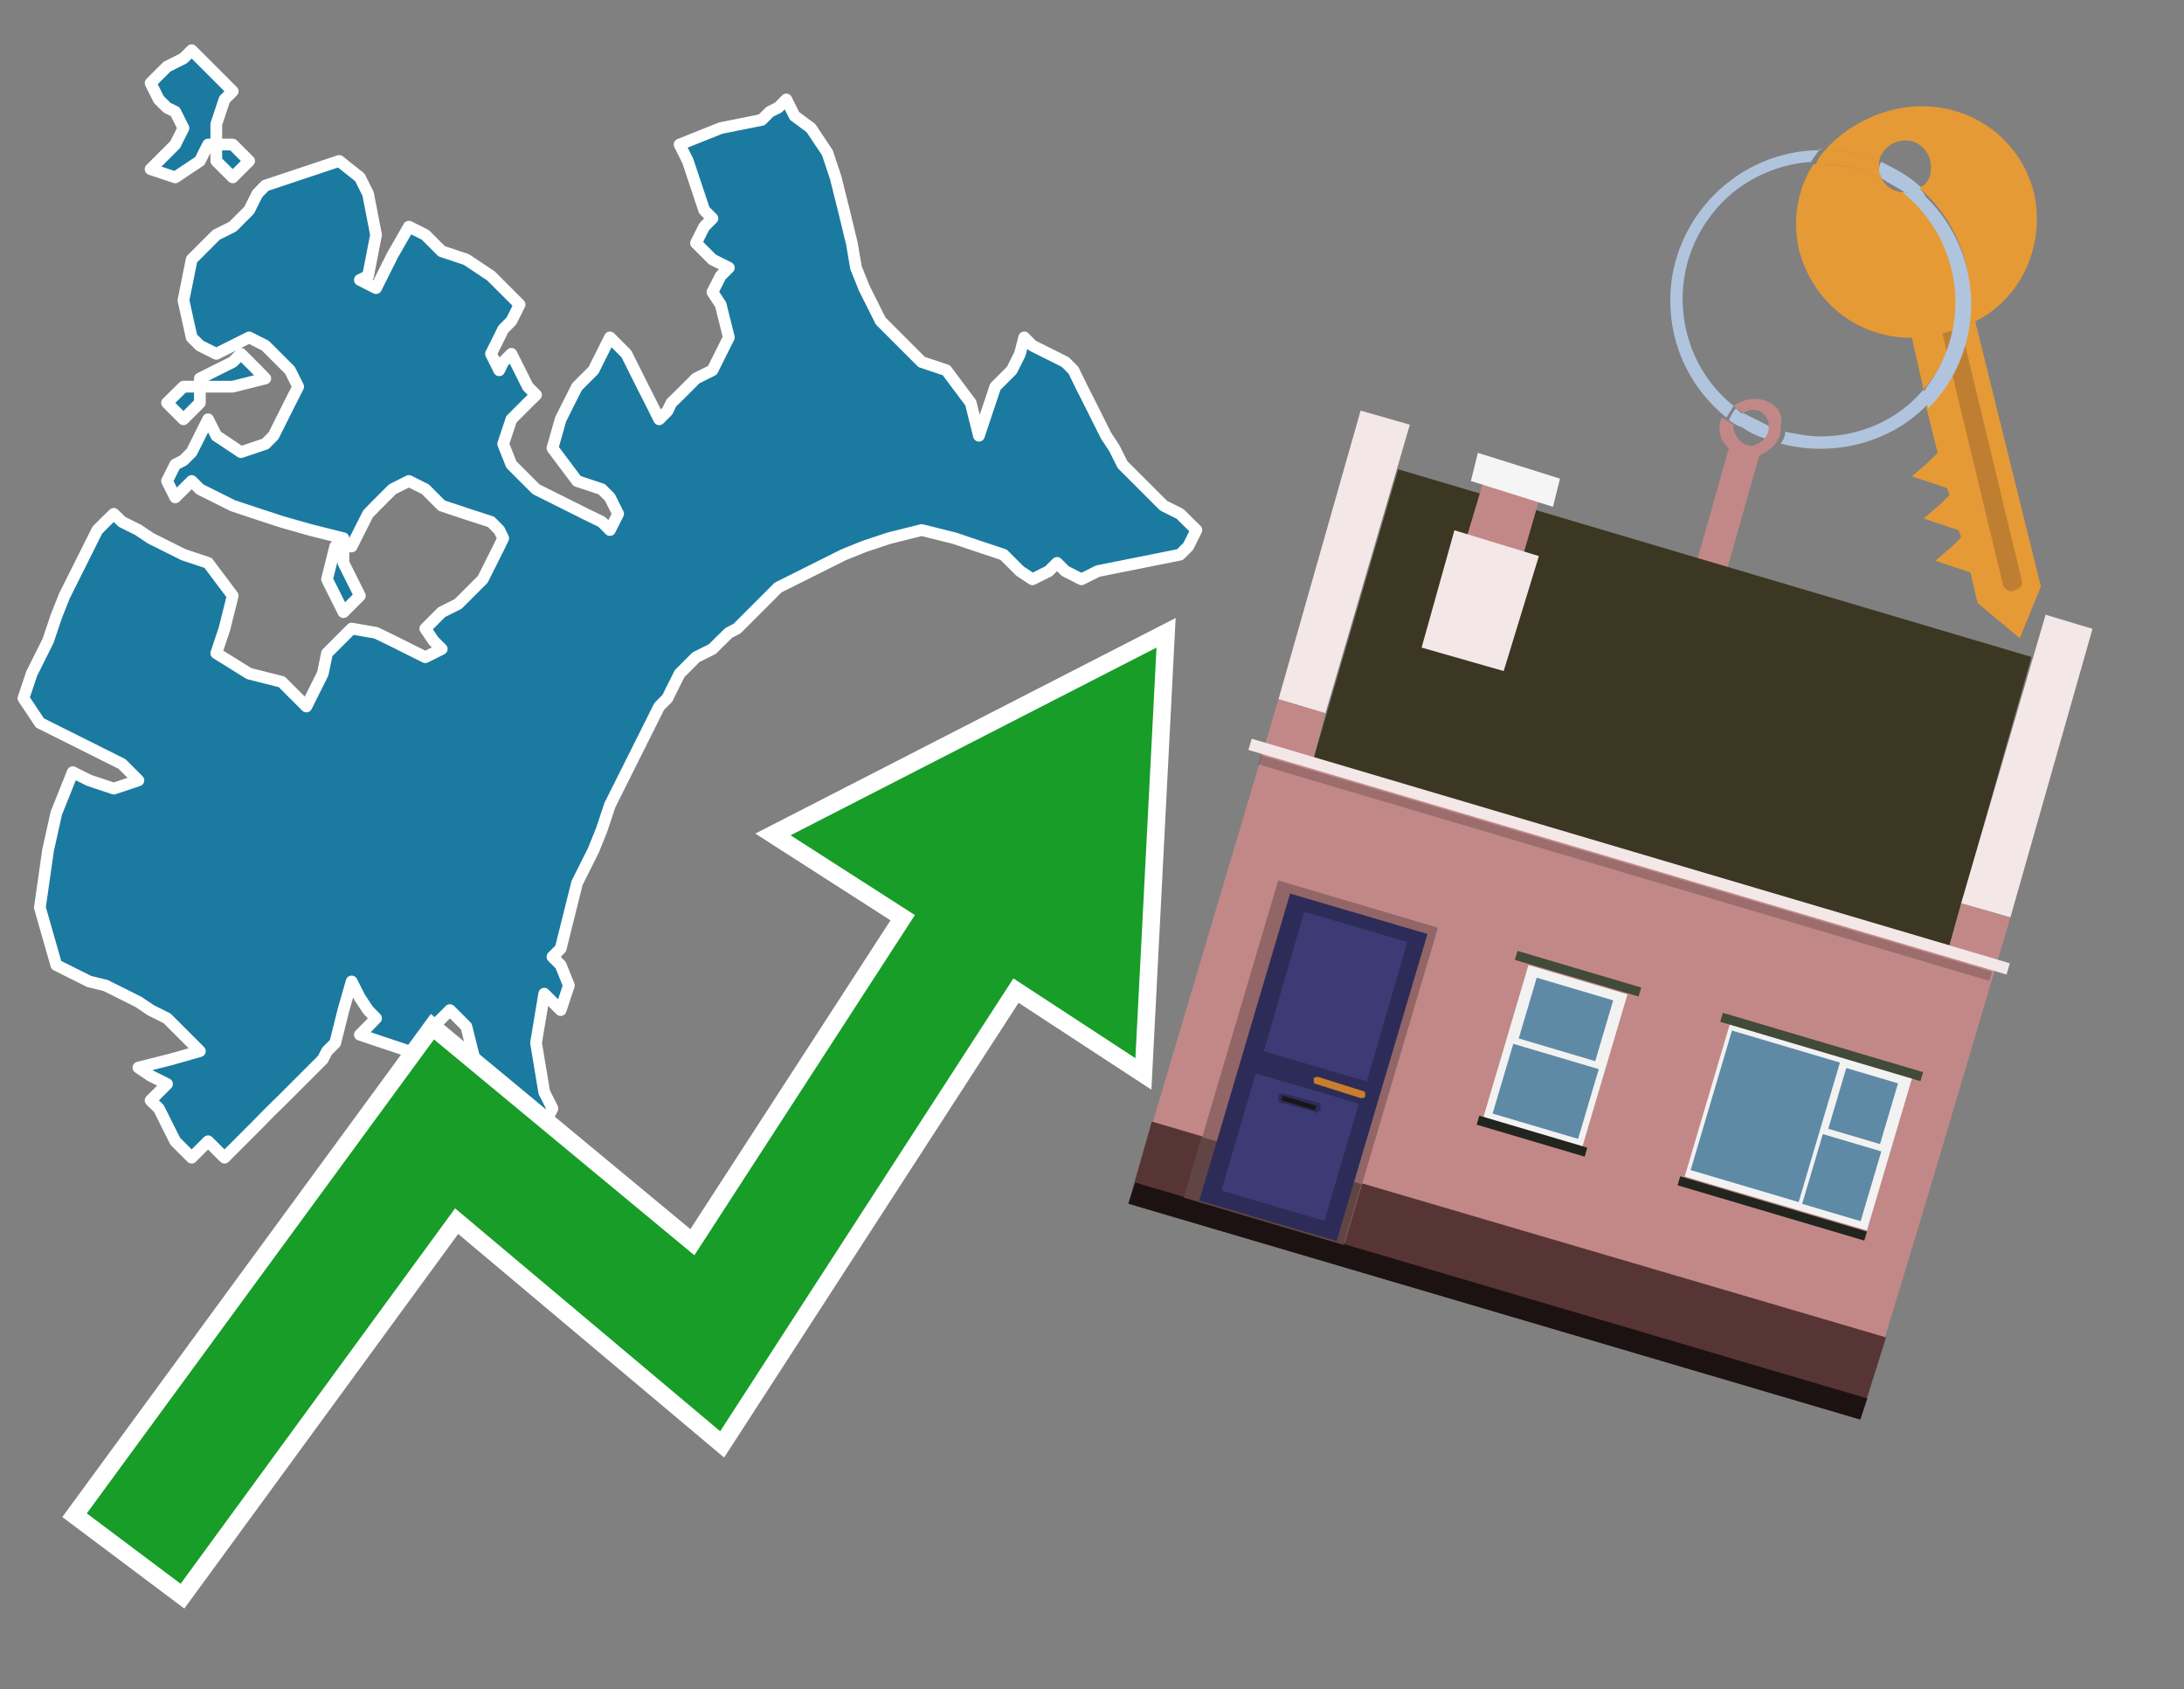 <?xml version="1.0" encoding="utf-8"?>
<!-- Generator: Adobe Illustrator 26.0.3, SVG Export Plug-In . SVG Version: 6.00 Build 0)  -->
<svg version="1.1" id="Text" xmlns="http://www.w3.org/2000/svg" xmlns:xlink="http://www.w3.org/1999/xlink" x="0px" y="0px"
	 width="93.1px" height="72px" viewBox="0 0 93.1 72" style="enable-background:new 0 0 93.1 72;" xml:space="preserve">
<rect x="0" y="0" width="93.1" height="72" fill="#808080" stroke="none"/>
<style type="text/css">
	.st0{fill:#1B7AA0;stroke:#FFFFFF;stroke-width:0.5;stroke-linejoin:round;}
	.st1{fill:none;stroke:#FFFFFF;stroke-width:1.5;stroke-miterlimit:10;}
	.st2{fill:#179D28;}
	.st3{fill:#E69A35;}
	.st4{fill:#B0C4DE;}
	.st5{fill:#C28888;}
	.st6{fill:#BF7F32;}
	.st7{fill-rule:evenodd;clip-rule:evenodd;fill:#3B3723;}
	.st8{fill-rule:evenodd;clip-rule:evenodd;fill:#F3E7E7;}
	.st9{fill-rule:evenodd;clip-rule:evenodd;fill:#C28888;}
	.st10{fill-rule:evenodd;clip-rule:evenodd;fill:#583535;}
	.st11{fill-rule:evenodd;clip-rule:evenodd;fill:#1D1212;}
	.st12{fill-rule:evenodd;clip-rule:evenodd;fill:#F5F5F5;}
	.st13{opacity:0.2;fill-rule:evenodd;clip-rule:evenodd;}
	.st14{fill-rule:evenodd;clip-rule:evenodd;fill:#926666;}
	.st15{fill-rule:evenodd;clip-rule:evenodd;fill:#614444;}
	.st16{fill:#2D2C58;}
	.st17{fill:#3C3B75;}
	.st18{fill:#C87E2C;}
	.st19{fill:#1A1515;}
	.st20{fill-rule:evenodd;clip-rule:evenodd;fill:#F2F2F2;}
	.st21{fill-rule:evenodd;clip-rule:evenodd;fill:#5F8AA5;}
	.st22{fill-rule:evenodd;clip-rule:evenodd;fill:#424A39;}
	.st23{fill-rule:evenodd;clip-rule:evenodd;fill:#21251D;}
</style>
<path class="st0" d="M14.64,22.94L13.24,22.59L12.01,22.24L10.97,21.9L9.92,21.55L9.22,21.2L8.52,20.85L8.17,20.5L7.82,20.85L7.47,21.2L7.12,20.5L7.47,19.8L7.82,19.62L8.17,19.27L8.52,18.57L8.87,17.87L9.22,18.57L10.27,19.27L11.31,18.92L11.66,18.57L12.01,17.87L12.36,17.17L12.71,16.48L12.36,15.78L12.01,15.43L11.66,15.08L11.31,14.73L10.62,14.38L9.92,14.73L9.22,15.08L8.52,14.73L8.17,14.38L7.82,12.8L8.17,11.06L8.52,10.71L8.87,10.36L9.22,10.01L9.92,9.66L10.62,8.96L10.97,8.26L11.31,7.91L12.36,7.56L13.41,7.21L14.46,6.86L15.34,7.56L15.69,8.26L16.03,10.01L15.69,11.76L15.34,11.93L16.03,12.28L16.73,10.88L17.43,9.66L18.13,10.01L18.48,10.36L18.83,10.71L19.88,11.06L20.93,11.76L21.45,12.28L22.15,12.98L21.8,13.68L21.45,14.03L21.28,14.38L20.93,15.08L21.28,15.78L21.45,15.43L21.8,15.08L22.15,15.78L22.5,16.48L22.85,16.83L22.5,17.17L22.15,17.52L21.8,17.87L21.45,18.92L21.8,19.8L22.15,20.15L22.5,20.5L22.85,20.85L23.55,21.2L24.25,21.55L24.95,21.9L25.65,22.24L26.0,22.59L26.35,21.9L26.0,21.2L25.65,20.85L24.6,20.5L23.55,19.1L23.9,17.87L24.25,17.17L24.6,16.48L24.95,16.13L25.3,15.78L25.65,15.08L26.0,14.38L26.35,14.73L26.7,15.08L27.05,15.78L27.4,16.48L27.75,17.17L28.1,17.87L28.45,17.52L28.62,17.17L28.97,16.83L29.32,16.48L29.67,16.13L30.37,15.78L31.07,14.38L30.72,12.98L30.37,12.45L30.72,11.76L31.07,11.41L30.37,11.06L29.67,10.36L30.02,9.66L30.37,9.31L30.02,8.96L29.67,7.91L29.32,6.86L28.97,6.16L30.72,5.46L32.47,5.11L32.82,4.76L33.17,4.59L33.52,4.24L33.87,4.94L34.57,5.46L35.27,6.51L35.62,7.56L35.97,8.96L36.31,10.36L36.49,11.41L36.84,12.28L37.19,12.98L37.54,13.68L37.89,14.03L38.24,14.38L38.59,14.73L38.94,15.08L39.29,15.43L40.34,15.78L41.38,17.17L41.73,18.57L42.08,17.52L42.43,16.48L42.78,16.13L43.13,15.78L43.48,15.08L43.66,14.38L44.01,14.73L44.71,15.08L45.41,15.43L45.76,15.78L46.1,16.48L46.45,17.17L46.8,17.87L47.15,18.57L47.5,19.1L47.85,19.8L48.2,20.15L48.55,20.5L48.9,20.85L49.25,21.2L49.6,21.55L50.3,21.9L51.0,22.59L50.65,23.29L50.3,23.64L48.55,23.99L46.8,24.34L46.1,24.69L45.41,24.34L45.06,23.99L44.71,24.34L44.01,24.69L43.48,24.34L43.13,23.99L42.78,23.64L41.73,23.29L40.69,22.94L39.29,22.59L37.89,22.94L36.84,23.29L35.97,23.64L35.27,23.99L34.57,24.34L33.87,24.69L33.17,25.04L32.82,25.39L32.47,25.74L32.12,26.09L31.77,26.44L31.42,26.79L31.07,26.97L30.72,27.31L30.37,27.66L29.67,28.01L28.97,28.71L28.62,29.41L28.45,29.76L28.1,30.11L27.75,30.81L27.4,31.51L27.05,32.21L26.7,32.91L26.35,33.61L26.0,34.31L25.65,35.36L25.3,36.23L24.95,36.93L24.6,37.63L24.25,39.03L23.9,40.43L23.55,40.78L23.9,41.13L24.25,42.0L23.9,43.05L23.55,42.7L23.2,42.35L22.85,44.45L23.2,46.55L23.55,47.24L23.2,47.94L22.85,48.29L23.2,48.64L23.55,49.17L22.33,49.87L20.93,48.99L20.58,47.94L20.23,47.59L20.58,47.24L20.93,46.9L20.58,46.55L20.23,45.15L19.88,43.75L19.53,43.4L19.18,43.05L18.83,43.4L18.48,43.75L18.13,44.45L17.78,45.15L17.43,44.8L16.38,44.45L15.34,44.1L15.69,43.75L16.03,43.4L15.69,43.05L15.34,42.52L14.99,41.83L14.64,43.05L14.29,44.45L13.94,44.8L13.76,45.15L13.41,45.5L13.06,45.85L12.71,46.2L12.36,46.55L12.01,46.9L11.66,47.24L11.31,47.59L10.97,47.94L10.62,48.29L10.27,48.64L9.92,48.99L9.57,49.34L9.22,48.99L8.87,48.64L8.52,48.99L8.17,49.34L7.82,48.99L7.47,48.64L7.12,47.94L6.77,47.24L6.42,46.9L6.77,46.55L7.12,46.2L6.42,45.85L5.9,45.5L7.29,45.15L8.52,44.8L8.17,44.45L7.82,44.1L7.47,43.75L7.12,43.4L6.42,43.05L5.9,42.7L5.2,42.35L4.5,42.0L3.8,41.83L3.1,41.48L2.4,41.13L1.7,38.68L2.05,36.23L2.4,34.66L3.1,32.91L3.8,33.26L4.85,33.61L5.9,33.26L5.55,32.91L5.2,32.56L4.5,32.21L3.8,31.86L3.1,31.51L2.4,31.16L1.7,30.81L1.0,29.76L1.35,28.71L1.7,28.01L2.05,27.31L2.4,26.27L2.75,25.39L3.1,24.69L3.45,23.99L3.8,23.29L4.15,22.59L4.5,22.24L4.85,21.9L5.2,22.24L5.9,22.59L6.42,22.94L7.12,23.29L7.82,23.64L8.87,23.99L9.92,25.39L9.57,26.79L9.22,27.84L10.62,28.71L12.01,29.06L12.36,29.41L12.71,29.76L13.06,30.11L13.41,29.41L13.76,28.71L13.94,27.84L14.99,26.79L16.03,26.97L16.73,27.31L17.43,27.66L18.13,28.01L18.83,27.66L18.48,27.31L18.13,26.79L18.83,26.09L19.53,25.74L19.88,25.39L20.23,25.04L20.58,24.69L20.93,23.99L21.28,23.29L21.45,22.94L21.28,22.59L20.93,22.24L19.88,21.9L18.83,21.55L18.48,21.2L18.13,20.85L17.43,20.5L16.73,20.85L16.38,21.2L16.03,21.55L15.69,21.9L15.34,22.59L14.99,23.29L14.64,23.29ZM14.64,23.99L14.99,24.69L15.34,25.39L14.64,26.09L13.94,24.69L14.29,23.29L14.64,23.29ZM8.52,16.13L9.22,15.78L9.92,15.43L10.27,15.08L10.62,15.43L10.97,15.78L11.31,16.13L9.92,16.48L8.52,16.48ZM9.92,6.16L10.62,6.86L9.92,7.56L9.22,6.86L9.22,6.16ZM8.52,17.17L7.82,17.87L7.12,17.17L7.82,16.48L8.52,16.48ZM8.87,6.16L8.52,6.86L7.47,7.56L6.42,7.21L6.77,6.86L7.12,6.51L7.47,6.16L7.82,5.46L7.47,4.76L7.12,4.59L6.77,4.24L6.42,3.54L7.12,2.84L7.82,2.49L8.17,2.14L8.52,2.49L8.87,2.84L9.22,3.19L9.57,3.54L9.92,3.89L9.57,4.24L9.22,5.29L9.22,6.16Z"/>
<polygon class="st1" points="49.3,27.6 33.7,35.6 39,39 29.6,53.5 18.5,44.3 3.7,64.5 7.7,67.5 19.4,51.5 30.7,61 43.2,41.7 
	48.4,45.1 "/>
<polygon class="st2" points="49.3,27.6 33.7,35.6 39,39 29.6,53.5 18.5,44.3 3.7,64.5 7.7,67.5 19.4,51.5 30.7,61 43.2,41.7 
	48.4,45.1 "/>
<path class="st3" d="M80.2,7.6c0-0.1-0.1-0.2-0.1-0.3c0-0.1,0-0.3,0-0.4c-0.7-0.3-1.5-0.5-2.3-0.5c-0.2,0.2-0.3,0.4-0.4,0.6
	c0.1,0,0.2,0,0.3,0C78.5,7,79.4,7.2,80.2,7.6z"/>
<path class="st4" d="M77.6,6.4c-3.5,0-6.4,2.9-6.4,6.4c0,2,0.9,3.8,2.4,5c0.1-0.2,0.2-0.3,0.3-0.5c-2.5-2-2.9-5.7-0.9-8.2
	c1-1.3,2.6-2.1,4.2-2.2c0.1-0.2,0.3-0.4,0.4-0.6V6.4z"/>
<path class="st3" d="M84.2,13.7c2-1,3-3.3,2.5-5.5C86,5.5,83.3,4,80.6,4.7c-1.1,0.3-2.1,0.9-2.8,1.7c0.8,0,1.6,0.2,2.3,0.5
	c0.1-0.6,0.7-1,1.3-0.9c0.6,0.1,1,0.7,0.9,1.3c0,0.3-0.2,0.6-0.5,0.7c2.7,2.3,2.9,6.4,0.6,9c-0.1,0.1-0.2,0.2-0.3,0.3l0.5,2
	l-0.4,0.4l-0.7,0.6l0.9,0.3l0.6,0.2l0.1,0.3l-0.4,0.4L82,22.1l0.9,0.3l0.6,0.2l0.1,0.3l-0.4,0.4l-0.7,0.6l0.9,0.3l0.6,0.2l0.3,1.3
	l1.8,1.5L87,25L84.2,13.7z"/>
<path class="st3" d="M81.2,8.2c-0.4,0-0.8-0.2-1-0.6C79.4,7.2,78.5,7,77.6,7c-0.1,0-0.2,0-0.3,0c-0.7,1.1-0.9,2.4-0.6,3.7
	c0.6,2.2,2.5,3.7,4.8,3.7l0.5,2.2c2.1-2.4,1.9-6.1-0.6-8.2C81.3,8.3,81.2,8.3,81.2,8.2z"/>
<path class="st4" d="M74.1,18.1c0.4,0.3,0.8,0.5,1.2,0.6c0.1-0.1,0.2-0.3,0.2-0.5l0,0c-0.4-0.2-0.8-0.4-1.2-0.6
	C74.2,17.8,74.1,17.9,74.1,18.1z"/>
<path class="st4" d="M74.4,17.7c-0.2-0.1-0.3-0.2-0.4-0.3c-0.1,0.1-0.2,0.3-0.3,0.5c0.1,0.1,0.3,0.2,0.5,0.3
	C74.1,17.9,74.2,17.8,74.4,17.7z"/>
<path class="st5" d="M74.8,17c-0.3,0-0.6,0.1-0.9,0.3c0.1,0.1,0.3,0.2,0.4,0.3c0.3-0.2,0.8-0.2,1,0.2c0.1,0.1,0.1,0.3,0.1,0.4l0,0
	c0,0.4-0.3,0.7-0.7,0.8c-0.4,0-0.7-0.3-0.8-0.7c0,0,0,0,0-0.1v-0.1c-0.2-0.1-0.3-0.2-0.5-0.3c-0.2,0.4-0.1,1,0.3,1.3l-1.7,6l1.3,0.3
	l1.7-6c0.3-0.1,0.5-0.3,0.7-0.5c0.1-0.2,0.2-0.3,0.2-0.5c0-0.1,0-0.1,0-0.2C76.1,17.5,75.5,17,74.8,17z"/>
<path class="st6" d="M86,25.1l-0.2,0.1c-0.2,0-0.3-0.1-0.4-0.2l0,0l-2.6-10.8l0.8-0.2l2.6,10.8C86.2,24.9,86.1,25.1,86,25.1L86,25.1
	z"/>
<path class="st4" d="M80.1,7.3c0,0.1,0.1,0.2,0.1,0.3c0.3,0.2,0.7,0.4,1,0.6c0.1,0,0.2,0,0.3,0c0.1,0,0.3-0.1,0.4-0.2
	c-0.5-0.5-1.1-0.8-1.7-1.1C80.1,7,80.1,7.2,80.1,7.3z"/>
<path class="st4" d="M77.6,18.6c-0.5,0-1-0.1-1.5-0.2c0,0.2-0.1,0.4-0.2,0.5c2.2,0.6,4.7,0,6.3-1.7L82,16.6
	C80.9,17.9,79.3,18.6,77.6,18.6z"/>
<path class="st4" d="M81.8,8c-0.1,0.1-0.2,0.1-0.4,0.2c-0.1,0-0.2,0-0.3,0c2.5,2,3,5.6,1.1,8.2c-0.1,0.1-0.1,0.2-0.2,0.3l0.2,0.7
	c2.5-2.5,2.4-6.6-0.1-9C82,8.2,81.9,8.1,81.8,8L81.8,8z"/>
<g>
	<polygon class="st7" points="83.1,40.3 56,32.3 59.6,20 86.6,28 83.1,40.3 	"/>
	<polygon class="st8" points="85.7,39.1 83.6,38.5 87.2,26.2 89.2,26.8 85.7,39.1 	"/>
	<polygon class="st8" points="56.5,30.4 54.5,29.8 58,17.5 60.1,18.1 56.5,30.4 	"/>
	<polygon class="st9" points="82.2,50.9 85.7,39.1 83.6,38.5 83.1,40.3 56,32.3 56.5,30.4 54.5,29.8 49,48.3 80.2,57.5 	"/>
	<polygon class="st10" points="79.3,60.5 80.4,57 49.1,47.8 48.1,51.3 79.3,60.5 	"/>
	<polygon class="st11" points="79.3,60.5 79.6,59.6 48.4,50.4 48.1,51.3 79.3,60.5 	"/>
	<polygon class="st9" points="65.7,21 63.3,20.3 62.4,23.3 64.8,24.1 65.7,21 	"/>
	<polygon class="st12" points="66.5,20.4 63,19.3 62.7,20.5 66.2,21.6 66.5,20.4 	"/>
	
		<rect x="52.6" y="36.3" transform="matrix(-0.959 -0.284 0.284 -0.959 125.669 91.284)" class="st8" width="33.7" height="0.5"/>
	
		<rect x="53.1" y="36.7" transform="matrix(-0.959 -0.284 0.284 -0.959 125.302 92.08)" class="st13" width="32.5" height="0.4"/>
	<polygon class="st8" points="65.6,23.7 62,22.6 60.6,27.6 64.1,28.6 65.6,23.7 	"/>
	<g>
		
			<rect x="52.3" y="38.3" transform="matrix(-0.959 -0.284 0.284 -0.959 96.599 104.548)" class="st14" width="7.1" height="14"/>
		
			<rect x="50.7" y="49.4" transform="matrix(0.959 0.284 -0.284 0.959 16.632 -13.321)" class="st15" width="7.1" height="2.7"/>
		<g transform="matrix( 0.861, 0, 0, 0.861, 2148,666.7) ">
			<g>
				<g>
					<g id="Symbol_9_0_Layer2_0_MEMBER_8_MEMBER_12_MEMBER_0_FILL_00000093865004065132929740000008290924546830182040_">
						<path class="st16" d="M-2424.1-728.1l-6.8-2l-4.5,15.2l6.8,2L-2424.1-728.1z"/>
					</g>
				</g>
			</g>
		</g>
		<g transform="matrix( 0.861, 0, 0, 0.861, 2148,666.7) ">
			<g>
				<g id="Symbol_9_0_Layer2_0_MEMBER_8_MEMBER_12_MEMBER_1_MEMBER_1_FILL_89_">
					<path class="st17" d="M-2430.2-729.2l-2,6.9l5.1,1.5l2-6.9L-2430.2-729.2z"/>
				</g>
			</g>
		</g>
		<g transform="matrix( 0.861, 0, 0, 0.861, 2148,666.7) ">
			<g>
				<g id="Symbol_9_0_Layer2_0_MEMBER_8_MEMBER_12_MEMBER_1_MEMBER_1_FILL_33_">
					<path class="st17" d="M-2432.6-721.2l-1.7,5.8l5.1,1.5l1.7-5.8L-2432.6-721.2z"/>
				</g>
			</g>
		</g>
		<path class="st18" d="M58.1,46.5l-1.9-0.6c-0.1,0-0.2,0-0.2,0.1l0,0c0,0.1,0,0.2,0.1,0.2l1.9,0.6c0.1,0,0.2,0,0.2-0.1l0,0
			C58.2,46.6,58.2,46.5,58.1,46.5z"/>
		<path class="st16" d="M56.1,47.4L54.6,47c-0.1,0-0.1-0.1-0.1-0.2l0-0.1c0-0.1,0.1-0.1,0.2-0.1l1.5,0.4c0.1,0,0.1,0.1,0.1,0.2
			l0,0.1C56.2,47.4,56.1,47.5,56.1,47.4z"/>
		
			<rect x="54.6" y="46.9" transform="matrix(0.959 0.284 -0.284 0.959 15.632 -13.782)" class="st19" width="1.5" height="0.2"/>
	</g>
	<g>
		
			<rect x="72.6" y="44.6" transform="matrix(0.959 0.284 -0.284 0.959 16.791 -19.771)" class="st20" width="8.1" height="6.8"/>
		<g>
			
				<rect x="72.2" y="45.2" transform="matrix(0.284 -0.959 0.959 0.284 8.218 106.272)" class="st21" width="6.2" height="4.8"/>
			
				<rect x="78.1" y="46" transform="matrix(0.284 -0.959 0.959 0.284 11.642 109.942)" class="st21" width="2.7" height="2.3"/>
			
				<rect x="77" y="48.9" transform="matrix(0.284 -0.959 0.959 0.284 8.06 111.263)" class="st21" width="3.1" height="2.6"/>
		</g>
		
			<rect x="73.2" y="44.4" transform="matrix(0.959 0.284 -0.284 0.959 15.855 -20.202)" class="st22" width="8.9" height="0.4"/>
		
			<rect x="71.4" y="51.3" transform="matrix(0.959 0.284 -0.284 0.959 17.722 -19.341)" class="st23" width="8.3" height="0.4"/>
	</g>
	<g>
		
			<rect x="64.1" y="41.6" transform="matrix(0.959 0.284 -0.284 0.959 15.498 -16.967)" class="st20" width="4.4" height="6.8"/>
		<g>
			
				<rect x="65.4" y="41.7" transform="matrix(0.284 -0.959 0.959 0.284 6.177 95.135)" class="st21" width="2.7" height="3.4"/>
			
				<rect x="64.3" y="44.6" transform="matrix(0.284 -0.959 0.959 0.284 2.595 96.457)" class="st21" width="3.1" height="3.8"/>
		</g>
		
			<rect x="64.5" y="41.3" transform="matrix(0.959 0.284 -0.284 0.959 14.563 -17.398)" class="st22" width="5.5" height="0.4"/>
		
			<rect x="62.9" y="48.2" transform="matrix(0.959 0.284 -0.284 0.959 16.429 -16.538)" class="st23" width="4.8" height="0.4"/>
	</g>
</g>
</svg>
